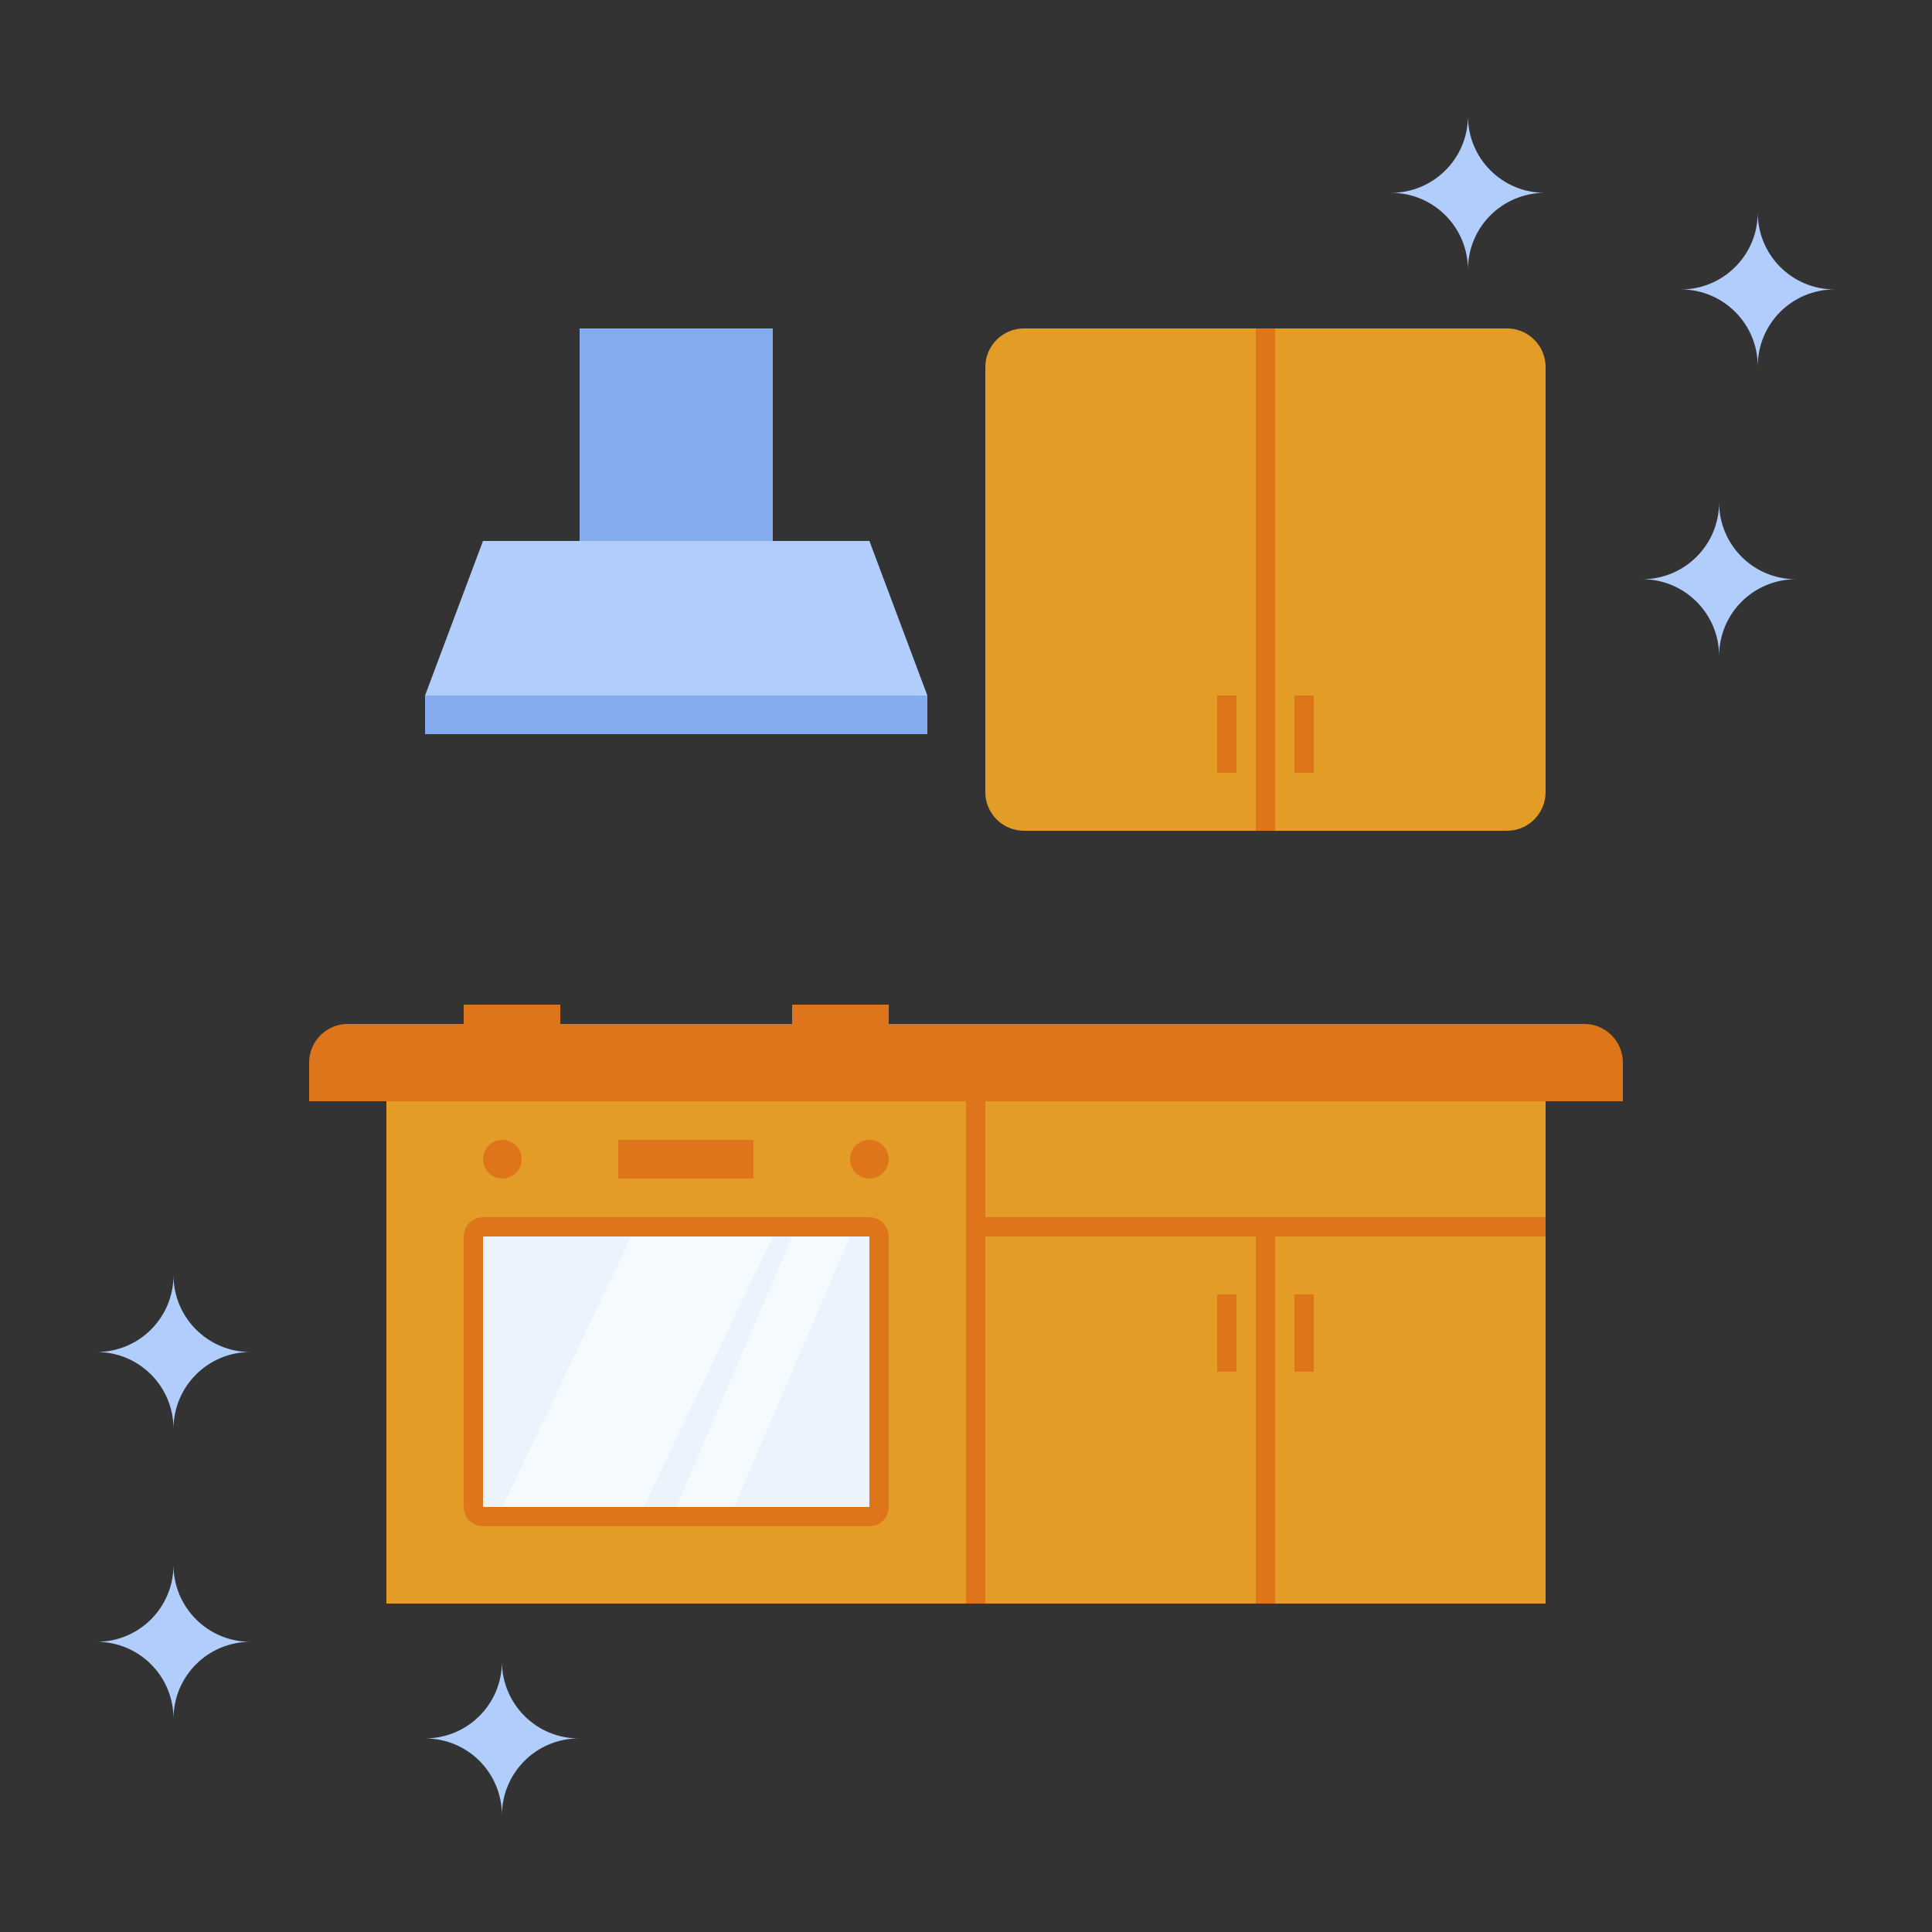 <?xml version="1.0" encoding="UTF-8"?> <svg xmlns="http://www.w3.org/2000/svg" width="100" height="100" viewBox="0 0 100 100" fill="none"><rect x="0" y="0" width="100" height="100" fill="#333333" stroke="none"/> <path d="M20 57H50V83H20V57Z" fill="#E39C26"></path> <path d="M24.5 64C24.5 63.724 24.724 63.5 25 63.5H45C45.276 63.5 45.5 63.724 45.5 64V78C45.5 78.276 45.276 78.5 45 78.5H25C24.724 78.5 24.5 78.276 24.5 78V64Z" fill="#EBF3FD" stroke="#DF751B"></path> <path d="M16 55C16 53.895 16.895 53 18 53H82C83.105 53 84 53.895 84 55V57H16V55Z" fill="#DF751B"></path> <path d="M51 57H80V83H51V57Z" fill="#E39C26"></path> <path d="M51 19C51 17.895 51.895 17 53 17H78C79.105 17 80 17.895 80 19V41C80 42.105 79.105 43 78 43H53C51.895 43 51 42.105 51 41V19Z" fill="#E39C26"></path> <path d="M30 17H40V28H30V17Z" fill="#85ABEF"></path> <path d="M25 28H45L48 36H22L25 28Z" fill="#B1CDFC"></path> <rect x="22" y="36" width="26" height="2" fill="#85ABEF"></rect> <rect x="50" y="57" width="1" height="26" fill="#DF751B"></rect> <path d="M65 64H66V83H65V64Z" fill="#DF751B"></path> <path d="M63 67H64V71H63V67Z" fill="#DF751B"></path> <path d="M63 36H64V40H63V36Z" fill="#DF751B"></path> <path d="M67 67H68V71H67V67Z" fill="#DF751B"></path> <path d="M67 36H68V40H67V36Z" fill="#DF751B"></path> <rect x="65" y="17" width="1" height="26" fill="#DF751B"></rect> <rect x="80" y="63" width="1" height="29" transform="rotate(90 80 63)" fill="#DF751B"></rect> <rect x="24" y="52" width="5" height="1" fill="#DF751B"></rect> <rect x="32" y="59" width="7" height="2" fill="#DF751B"></rect> <rect x="41" y="52" width="5" height="1" fill="#DF751B"></rect> <circle cx="26" cy="60" r="1" fill="#DF751B"></circle> <circle cx="45" cy="60" r="1" fill="#DF751B"></circle> <path d="M32.667 64H40L33.333 78H26L32.667 64Z" fill="#F5FAFF"></path> <path d="M41 64H44L38 78H35L41 64Z" fill="#F5FAFF"></path> <path d="M22 89.98C24.21 89.98 25.98 91.76 25.98 93.96C25.98 91.76 27.76 89.98 29.96 89.98C27.76 89.98 25.98 88.2 25.98 86C25.98 88.21 24.2 89.98 22 89.98Z" fill="#B1CDFC"></path> <path d="M79.961 9.981C77.751 9.981 75.981 8.201 75.981 6.001C75.981 8.201 74.201 9.981 72.001 9.981C74.201 9.981 75.981 11.761 75.981 13.961C75.981 11.751 77.761 9.981 79.961 9.981Z" fill="#B1CDFC"></path> <path d="M5 84.98C7.21 84.98 8.98 86.76 8.98 88.96C8.98 86.76 10.76 84.98 12.96 84.98C10.76 84.98 8.98 83.2 8.98 81C8.98 83.21 7.2 84.98 5 84.98Z" fill="#B1CDFC"></path> <path d="M94.961 14.981C92.751 14.981 90.981 13.201 90.981 11.001C90.981 13.201 89.201 14.981 87.001 14.981C89.201 14.981 90.981 16.761 90.981 18.961C90.981 16.751 92.761 14.981 94.961 14.981Z" fill="#B1CDFC"></path> <path d="M5 69.98C7.21 69.98 8.98 71.76 8.98 73.96C8.98 71.76 10.76 69.98 12.96 69.98C10.76 69.98 8.98 68.2 8.98 66C8.98 68.21 7.2 69.98 5 69.98Z" fill="#B1CDFC"></path> <path d="M92.961 29.981C90.751 29.981 88.981 28.201 88.981 26.001C88.981 28.201 87.201 29.981 85.001 29.981C87.201 29.981 88.981 31.761 88.981 33.961C88.981 31.751 90.761 29.981 92.961 29.981Z" fill="#B1CDFC"></path> </svg> 